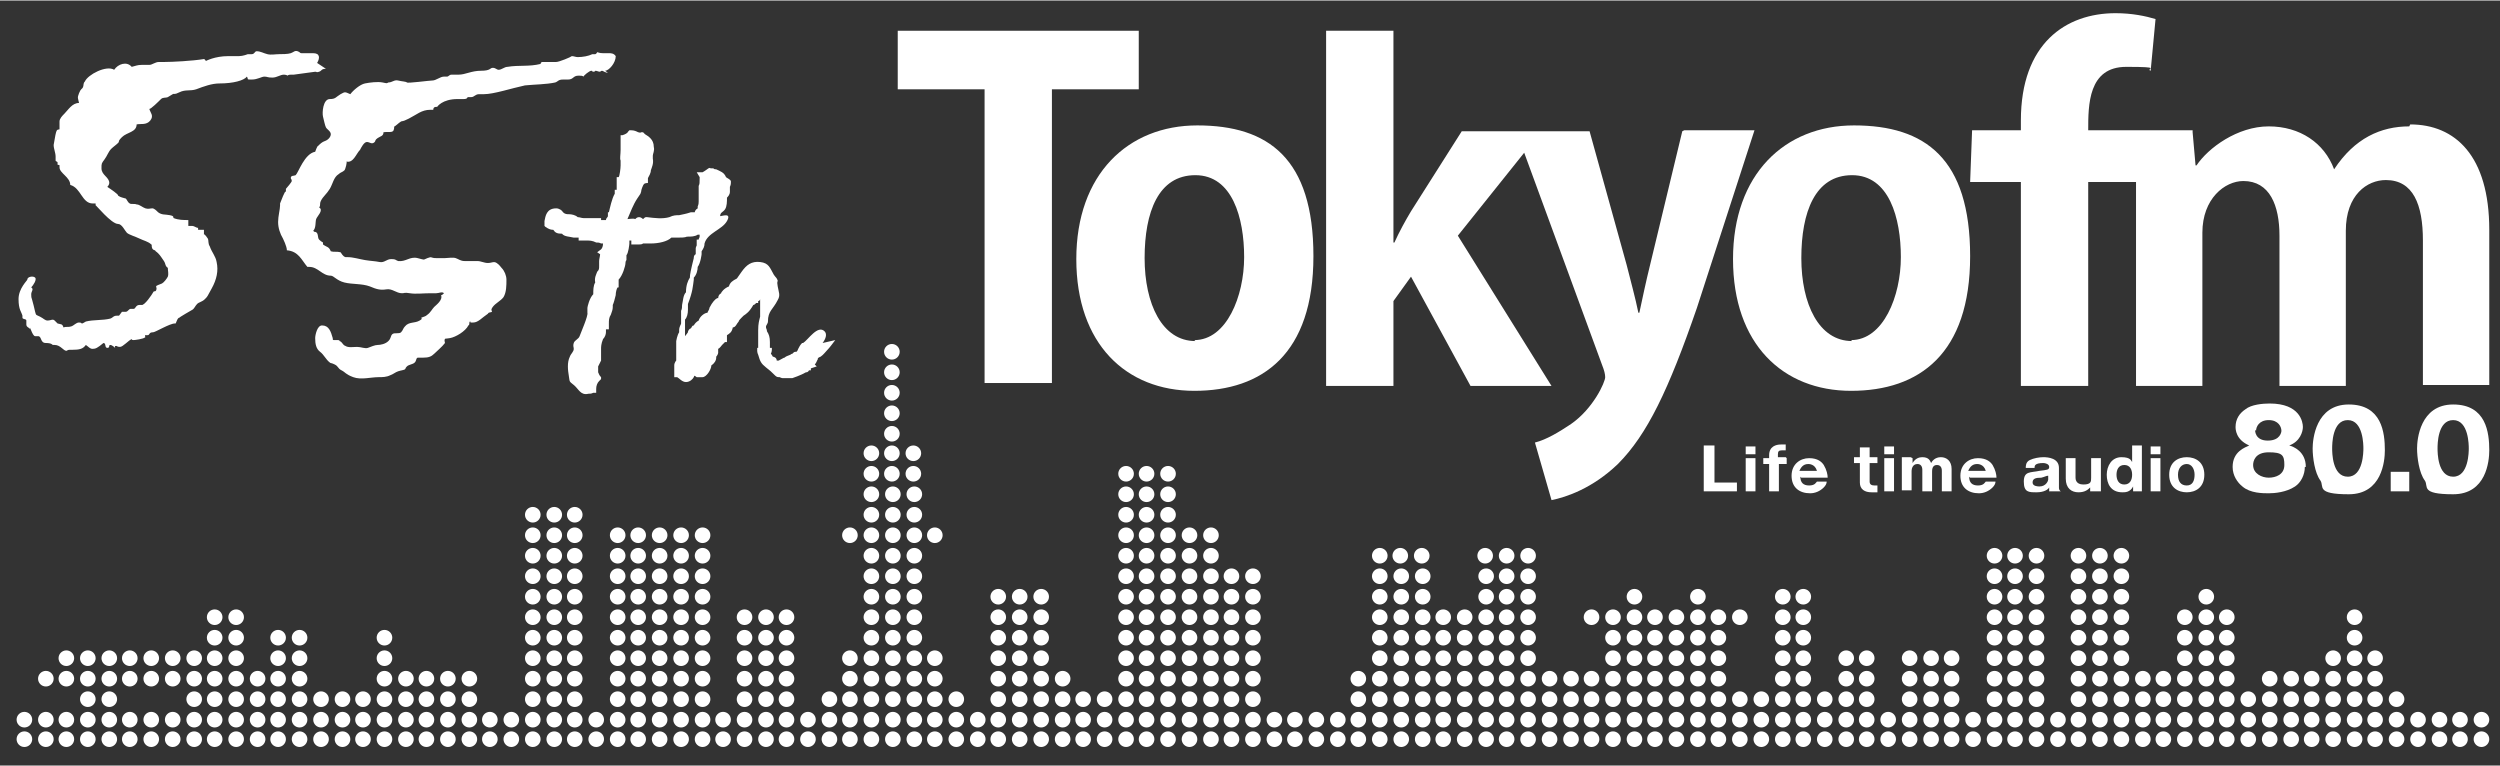 <?xml version="1.0" encoding="UTF-8"?>
<svg xmlns="http://www.w3.org/2000/svg" width="90.4mm" height="27.7mm" version="1.1" viewBox="0 0 256.2 78.4">
  <rect x="0" y="0" width="256.2" height="78.4" fill="#333333" stroke="none"/>
  <defs>
    <style>
      .cls-1 {
        fill: #fff;
      }
    </style>
  </defs>
  <!-- Generator: Adobe Illustrator 28.7.1, SVG Export Plug-In . SVG Version: 1.2.0 Build 142)  -->
  <g>
    <g id="_レイヤー_1" data-name="レイヤー_1">
      <g>
        <path class="cls-1" d="M122.7,12.8c-7.1,0-12.4,5-12.4,13.7s5.1,13.5,12.1,13.5,12.2-3.8,12.2-13.8-4.6-13.4-11.9-13.4M122.5,34.9c-3.4,0-5.2-3.8-5.2-8.5s1.4-8.5,5.2-8.5,5,4.4,5,8.4-1.8,8.5-5.1,8.5"/>
        <path class="cls-1" d="M172.4,13.4l-3.3,13.7c-.4,1.6-.8,3.5-1.1,4.9h-.1c-.3-1.5-.8-3.3-1.2-4.9l-3.8-13.7h-13.1l-5.2,8.2c-.6,1-1.2,2.1-1.7,3.2h-.1V3.1h-6.9v36.4h6.9v-8.7l1.8-2.5,6.1,11.2h8.3l-9.6-15.4,6.8-8.5,8,21.8c.2.5.3.9.3,1.2,0,.5-1.2,3.2-3.5,4.8-1.2.8-2.5,1.6-3.7,1.9l1.7,5.9c1.5-.3,4.2-1.2,6.8-3.7,3-3,5.2-7.6,8.1-16l5.9-18.2h-7.2Z"/>
        <path class="cls-1" d="M190,12.8c-7.1,0-12.4,5-12.4,13.7s5.1,13.5,12.1,13.5,12.2-3.8,12.2-13.8-4.6-13.4-11.9-13.4M189.8,34.9c-3.4,0-5.2-3.8-5.2-8.5s1.4-8.5,5.2-8.5,5,4.4,5,8.4-1.8,8.5-5.1,8.5"/>
        <polygon class="cls-1" points="116.7 9.1 107.8 9.1 107.8 39.2 100.9 39.2 100.9 9.1 92 9.1 92 3.1 116.7 3.1 116.7 9.1"/>
        <path class="cls-1" d="M246.9,12.9c-2.9,0-5.6,1.2-7.7,4.4h0c-1-2.7-3.5-4.4-6.7-4.4s-6.2,2.2-7.4,4h-.1l-.3-3.4v-.2s-10.7,0-10.7,0c0-2.6,0-6.5,3.9-6.5s1.9.2,2.5.4l.5-5.3c-1-.3-2.4-.6-4.1-.6-5.1,0-9.7,3.1-9.7,11v1h-5l-.2,5.3h5.2v20.9h6.9v-20.9h4.9c0,.8,0,1.7,0,2.7v18.2h6.8v-15.7c0-3.5,2.3-5.3,4.2-5.3,2.7,0,3.7,2.5,3.7,5.6v15.4h6.8v-15.9c0-3.7,2.2-5.2,4.1-5.2,2.8,0,3.8,2.5,3.8,6.2v14.8h6.8v-15.9c0-7.6-3.5-10.8-8.1-10.8"/>
        <polygon class="cls-1" points="174.6 50.3 174.6 45.6 175.7 45.6 175.7 49.4 178 49.4 178 50.3 174.6 50.3"/>
        <path class="cls-1" d="M179.9,46.5h-1v-.8h1v.8ZM179.9,50.3h-1v-3.4h1v3.4Z"/>
        <path class="cls-1" d="M183.1,46.9v.6h-.8v2.8h-1v-2.8h-.6v-.6h.6v-.3c0-.9.7-1.1,1.2-1.1h.5v.6h-.4c-.3,0-.4.1-.4.4v.3h.8Z"/>
        <path class="cls-1" d="M184.5,48.8c0,.6.3.9.9.9s.7-.3.8-.4h1c0,.2-.1.4-.3.6-.4.4-.9.6-1.4.6-1.1,0-1.9-.6-1.9-1.8s.9-1.8,1.8-1.8,1.3.4,1.5.7c.3.5.4,1,.4,1.3h-2.7ZM186.2,48.2c-.2-.7-.8-.7-.9-.7-.6,0-.8.5-.9.7h1.7Z"/>
        <path class="cls-1" d="M191.6,47.5v1.8c0,.3.2.4.5.4h.3v.7c-.2,0-.4,0-.6,0-.7,0-1.2-.3-1.2-1v-2h-.6v-.6h.6v-1h1v1h.8v.6h-.8Z"/>
        <path class="cls-1" d="M194.1,46.5h-1v-.8h1v.8ZM194.1,50.3h-1v-3.4h1v3.4Z"/>
        <path class="cls-1" d="M196,46.9v.5c.3-.5.7-.6,1-.6.7,0,.8.4.9.6.1-.2.4-.6,1-.6s1.1.4,1.1,1.2v2.3h-1v-2.1c0-.1,0-.6-.5-.6s-.5.5-.5.7v2h-1v-2.2c0-.4-.2-.6-.5-.6-.5,0-.6.5-.6.7v2h-1v-3.4h.9Z"/>
        <path class="cls-1" d="M201.8,48.8c0,.6.3.9.9.9s.7-.3.8-.4h1c0,.2-.1.4-.3.6-.4.4-.9.6-1.4.6-1.1,0-1.9-.6-1.9-1.8s.9-1.8,1.8-1.8,1.3.4,1.5.7c.3.5.4,1,.4,1.3h-2.7ZM203.5,48.2c-.2-.7-.8-.7-.9-.7-.6,0-.8.5-.9.7h1.7Z"/>
        <path class="cls-1" d="M210,50.3c0-.1,0-.3,0-.4-.1.2-.5.5-1.3.5s-1.3,0-1.3-1.1.7-.9,1.6-1.1c.8-.1,1-.1,1-.4s-.4-.4-.6-.4c-.9,0-.9.3-.9.5h-.9c0-.2,0-.6.4-.8.4-.2,1-.3,1.4-.3.5,0,1.6.1,1.6,1.1v2c0,.1,0,.3.2.4h0c0,0-1,0-1,0ZM209.9,48.7c-.2,0-.3.1-.7.2-.6,0-.9.1-.9.5s.6.4.7.4c.7,0,.9-.6.9-.7v-.3Z"/>
        <path class="cls-1" d="M214.2,50.3v-.4c-.2.2-.5.5-1.2.5s-1.3-.4-1.3-1.4v-2.1h1v2c0,.1,0,.7.8.7s.8-.3.8-.7v-2h1v3.4h-.9Z"/>
        <path class="cls-1" d="M218.5,45.6h1v4.7h-.9v-.5c-.3.6-.8.6-1.1.6-1.2,0-1.6-.9-1.6-1.8s.5-1.8,1.5-1.8,1,.4,1.1.5v-1.7ZM216.9,48.6c0,.5.2,1,.8,1s.8-.5.8-1-.2-1-.8-1-.8.5-.8,1"/>
        <path class="cls-1" d="M221.4,46.5h-1v-.8h1v.8ZM221.4,50.3h-1v-3.4h1v3.4Z"/>
        <path class="cls-1" d="M222.3,48.6c0-1.3.9-1.8,1.8-1.8s1.8.5,1.8,1.8-.9,1.8-1.8,1.8-1.8-.5-1.8-1.8M224.1,47.5c-.5,0-.9.4-.9,1.1s.3,1.1.9,1.1.8-.5.8-1.1-.3-1.1-.8-1.1"/>
        <path class="cls-1" d="M236.2,47.8c0,.8-.4,1.6-1,2-.9.6-2.1.7-2.7.7s-1.9,0-2.7-.7c-.5-.4-1-1.1-1-2,0-1.6,1.3-2,1.7-2.2-1.4-.6-1.4-1.7-1.4-1.9,0-.8.4-1.4,1-1.8.6-.5,1.8-.6,2.5-.6,3.1,0,3.4,1.9,3.4,2.4s-.3,1.5-1.4,1.9c.4.1,1.7.6,1.7,2.2M230.9,47.6c0,.9.9,1.3,1.6,1.3s1.6-.3,1.6-1.3-.2-1.3-1.6-1.3-1.6.9-1.6,1.3M231.1,44c0,.1,0,1.1,1.3,1.1s1.4-.9,1.4-1c0-.4-.3-1.1-1.3-1.1s-1.3.7-1.3,1.1"/>
        <path class="cls-1" d="M244.4,46.1c0,1.1-.3,4.5-3.7,4.5s-2.5-.8-2.9-1.4c-.6-.8-.8-2.4-.8-3.3s.3-4.5,3.7-4.5,3.7,2.9,3.7,4.7M239,45.9c0,.4,0,2.9,1.6,2.9s1.6-2.6,1.6-2.9,0-2.9-1.6-2.9-1.6,2.5-1.6,2.9"/>
        <rect class="cls-1" x="245" y="48.3" width="1.9" height="2"/>
        <path class="cls-1" d="M255.1,46.1c0,1.1-.3,4.5-3.7,4.5s-2.5-.8-2.9-1.4c-.6-.8-.8-2.4-.8-3.3s.3-4.5,3.7-4.5,3.7,2.9,3.7,4.7M249.8,45.9c0,.4,0,2.9,1.6,2.9s1.6-2.6,1.6-2.9,0-2.9-1.6-2.9-1.6,2.5-1.6,2.9"/>
      </g>
      <g>
        <path class="cls-1" d="M33.4,7c-.5,0-.4.2-.7.3s-.2,0-.4,0c-.7.1-1.5.2-2.2.3h-.3c0,0-.3,0-.3.1,0,0-.2-.1-.4-.1-.4,0-.7.3-1.2.3s-.5-.1-.8-.1-.7.3-1.3.3-.3,0-.5-.3c-.3.4-1.4.7-2.8.7-.8,0-1.6.3-2.4.6-.6.2-1.1,0-1.7.3s-.5.1-.7.2-.3.2-.5.3-.5,0-.7.2-1.1,1.1-1.2,1c.1.4.5.7.1,1.2s-1,.3-1.4.4c0,.8-1,.8-1.5,1.3s-.2.4-.4.6-.5.4-.7.6c-.3.3-.4.7-.7,1.1s-.3.4-.3.9c0,.7.8.9.8,1.5,0,0,0,.2-.2.4.3.2,1.2.8,1.1.9.3.2.5.2.8.3.1.1.2.4.4.5.1.1.5,0,.7.1.3,0,.6.3.9.4s.5,0,.7,0,.4.2.6.4c.4.3.7.2,1.2.3s.3.2.4.3c.5.2,1,.2,1.5.2,0,.2,0,.4,0,.6.1,0,.3,0,.4,0,.2,0,.4.2.6.2,0,0,0,.1,0,.2.2,0,.4,0,.6,0,0,.2,0,.4,0,.5,0-.2.4.4.4.4.1.2,0,.5.2.8.2.6.6,1,.7,1.6.2.9,0,1.8-.5,2.7s-.4.8-.7,1.1-.6.3-.8.5c-.2.2-.3.5-.5.6,0,0-1.4.8-1.3.8-.2,0-.3.4-.4.6h-.1c-.5,0-2,.9-2.2.9-.5,0-.3.3-.6.3h-.2c-.1,0,0,.2,0,.2-.2.2-1.1.3-1.2.3-.1,0-.2,0-.2-.1-.3.1-.9.8-1.2.8s-.3-.1-.4-.1c-.2,0-.1.1-.1.2,0,0-.3-.3-.5-.3s0,.3-.3.3-.1-.5-.4-.5c-.6.5-.8.6-1.1.6s-.4-.2-.7-.4c-.3.4-.6.5-1.5.5s-.1,0-.2,0c-.2,0-.2.1-.3.1-.3,0-.6-.6-1.2-.6h-.2c0,0-.1-.2-.7-.2s-.4-.7-.8-.7h-.3c-.3,0-.6-1.3-.5-.7-.1-.2-.4-.2-.4-.5s0-.2,0-.4-.4-.1-.4-.3,0-.2,0-.2c-.1-.4-.4-.6-.4-1.7s.9-1.9.9-2c0-.3.6-.4.8-.2s-.2.8-.4,1c.3.2,0,.4,0,.7s0,.3.1.6.2.8.3,1.2.1.3.5.5.5.4.8.4.5-.2.7,0,.2.2.3.3c.3.1.5,0,.6.4.3-.1.5,0,.8-.1s.5-.4.8-.4.2.1.3.1c.1,0,.2-.1.4-.2.8-.2,1.7-.1,2.5-.3.3-.1.3-.3.7-.3h.2c.1-.1.2-.3.3-.4,0,0,.2,0,.4,0s.3-.3.5-.3h.3c.2,0,.2-.4.6-.4s.1,0,.2,0c.3.1,1.1-1.1,1.2-1.3s.2,0,.3-.2,0-.3,0-.4.4-.2.6-.3.5-.5.6-.7c.1-.3,0-.6,0-.9-.3-.2-.2-.4-.4-.7s-.4-.6-.6-.8-.3-.2-.3-.3c0,0-.2,0-.3-.2s0-.4-.1-.4c-.3-.3-.8-.4-1.2-.6s-1.1-.4-1.3-.6c-.2-.2-.5-.9-.9-.9-.7,0-2.3-2-2.3-1.9v-.2c0,0-.1,0-.3,0-1.1,0-1.2-1.6-2.3-1.9,0-.8-1.1-1.2-1.1-1.8v-.2c0-.1-.2,0-.2-.1v-.2c0-.1-.2-.1-.2-.2v-.4c0-.4-.2-.8-.2-1.2.3-1.8.3-1.5.6-1.6,0,0,0-.7,0-.8,0-.3.3-.6.5-.8.4-.4.8-1.1,1.5-1.1-.1-.5-.2-.5,0-1s.3-.4.4-.6,0-.4.2-.6c.3-.7,2.2-1.7,3-1.2.4-.6,1.3-.9,1.8-.3.4-.1.6-.2,1-.2s.5,0,.8,0,.6-.3,1-.3h.6c.7,0,2.8-.1,4-.3.1,0,.2.2.2.2,0,0,.9-.5,2.3-.5s.7,0,1.1,0,.9-.2.9-.2c0,0,.2,0,.4,0,.3,0,.3-.3.5-.3.4,0,.7.2,1.1.3s.8,0,1.2,0c.3,0,.9,0,1.2-.1s.4-.3.7-.2.2.2.4.2.2,0,.3,0c.3,0,.6,0,.9,0,.7,0,.7.5.4,1ZM62.3,7.4c-.3,0-.5-.2-.6-.2s-.2.1-.2.1c-.2,0-.3-.1-.5-.1,0,0,0,.1-.2.1s0-.1-.2-.1-.8.5-.8.6c-.1-.1-.3-.1-.5-.1-.6,0-.5.4-1.1.4h-.5c-.5,0-.5.2-.8.3-.9.2-2.1.2-3.1.3-1.4.3-3.2.9-4.2.9h-.5c-.4,0-.5.3-.8.3h-.3c-.2,0,0,.2-.5.2h-.6c-1.6,0-2.1.8-2.1.8h-.1c-.2,0-.3.1-.3.3h-.3c-.9,0-1.4.5-2.2.9s-.6.2-.8.3-.7.6-.7.5c0,.8-.4.5-1.1.6,0,.4-.3.4-.6.6s-.2.3-.3.4c-.3.3-.5,0-.8,0s-.6.6-.7.8c-.4.4-.7,1.4-1.4,1.2.1,0-.1.8-.2.9-.2.2-.4.2-.6.4-.5.3-.6,1-.9,1.5s-.7.8-.9,1.2,0,.5-.2.7c.5.3-.2.9-.3,1.2s0,.9-.3,1.2c0,0,0,0,.1.1.5,0,.3.6.5.8s.4.3.4.3,0,.1,0,.2c.4.3.6.2.8.7.3.1.6,0,1,.1.1.1.2.4.5.5h.2c.6,0,1.2.2,1.8.3s1,.1,1.5.2.7-.3,1.2-.3.4.1.7.2c.8.1,1.2-.5,2-.3s.5.2,1,0,.3,0,.9,0,.6,0,.9,0,.8-.1,1.1,0,.5.3.9.3.9,0,1.3,0,.7.2,1.1.2.6-.2.9,0,.4.4.5.5c.3.3.5.8.5,1.2,0,.6,0,1.3-.3,1.8-.3.4-.8.6-1.1,1s0,.4-.1.5c-.1.1-.3,0-.4.2-.6.4-1,.9-1.5.9s-.2,0-.3-.1c-.2,0,0,.3-.2.4-.3.6-1.3,1.2-1.9,1.3s-.4,0-.5.1,0,.3,0,.4c-.3.4-.8.8-1.1,1.1s-.6.4-1.1.4-.5,0-.6,0c-.2.1-.1.3-.3.5-.2.2-.6.2-.8.4s-.1.2-.2.3c-.2.1-.4.1-.7.2s-.5.3-.8.4c-.4.2-.8.2-1.2.2-.8,0-1.8.3-2.6,0s-.8-.5-1.2-.7-.3-.4-.7-.6-.4-.1-.5-.2c-.4-.3-.6-.8-1-1.1s-.5-.8-.5-1.4c0-.3.2-1.3.7-1.3.7,0,.9.6,1.1,1.3h0c0,.2,0,.2.2.2h.3c.1,0,.2,0,.2.1h0c.3.1.3.4.6.5.3.2.8.1,1.2.1s.8.2,1.1.1.7-.3,1-.3.8-.1,1.1-.4.2-.5.4-.7.7,0,.9-.2.2-.4.4-.6c.4-.5,1-.3,1.5-.6s0-.2.2-.3.4-.1.6-.3c.3-.2.5-.6.7-.8s.9-.7.7-1.2c.1,0,.2-.1.3-.2-.2-.2-.5,0-.8,0s-.4,0-.6,0c-.7,0-1.5.1-2.1,0s-.5,0-.8,0c-.6,0-1-.5-1.6-.4s-1,0-1.7-.3c-.8-.3-1.8-.2-2.6-.4s-1.1-.7-1.4-.7c-.9,0-1.3-.9-2.2-.9h-.2c-.6-.7-.9-1.6-2.1-1.7,0-.4-.4-1.2-.4-1.2-.3-.5-.5-1.1-.5-1.7s.2-1.3.2-1.7v-.2c.1-.2.5-1.4.6-1.2v-.3c.1-.1.6-.7.6-.8,0-.2-.1-.2-.1-.3,0-.3.3-.2.5-.3.3-.3.9-2.2,2-2.4,0,0,.2-.6.3-.6.2-.2.4-.4.7-.5s.6-.4.6-.7c0-.3-.4-.5-.5-.7s-.2-.7-.3-1.1,0-1.8.7-1.8c.6,0,.6-.2,1.1-.5s.5-.2,1,0c.3-.4,1-1,1.5-1.1s1.3-.2,1.8-.1.4.1.6,0c.4,0,.6-.3,1-.2s.8.1.9.2,2.3-.2,2.6-.2c.4,0,.8-.4,1.2-.4h.3c.2,0,.2-.2.5-.2s.5,0,.7,0c.7,0,1.3-.4,2.3-.4s.9-.3,1.2-.3.4.2.6.2c.3,0,.6-.3.9-.3,1.2-.2,2.2,0,3.4-.3,0,0,0-.2.2-.2h.4c.2,0,.2,0,.3,0s.4,0,.7,0,1.5-.5,1.6-.6c.2,0,.4.1.6.1.5,0,1.1-.1,1.5-.3,0,0,.2,0,.3,0s.2-.2.2-.2c.1,0,.2.1.6.1h.6c.2,0,.5,0,.7.3,0,.7-.7,1.5-1.1,1.5ZM44.8,10.9s0,0,0,0h0Z"/>
        <path class="cls-1" d="M84.3,35.1c.3-.4.5-.9.2-1.2-.7-.7-1.7.9-2.2,1.2h-.1c-.2.2-.3.4-.4.6-.1.3-.2.3-.2.3-.2,0-.2,0-.4.2,0,0-.1,0-.2.1-.3.1-.5.2-.6.3-.1,0-.2.1-.6.3,0,0-.1,0-.2,0,0-.3-.3-.4-.4-.4,0,0-.1-.2-.2-.3,0,0,.1-.2.1-.4v-.2s-.2,0-.2,0c0,0,0,0,0,0s0-.1,0-.2c0-.1,0-.3,0-.4,0-.5-.1-.8-.3-1.1,0-.2-.1-.3-.1-.4,0,0,0,0,0-.1,0-.1.2-.3.2-.5,0-1.1.5-1.2,1-2.2.3-.5.1-.8,0-1.4s0-.4,0-.6c-.1-.3-.2-.3-.4-.6-.4-.7-.5-1.2-1.4-1.3s-1.4.3-1.9,1c-.3.4-.4.6-.5.7-.4.2-.7.4-.8.8-.5.2-.8.6-.8.7-.2.1-.3.3-.3.5,0,0,0,0-.1,0-.2.1-.5.4-.8,1h0c0,.2-.2.4-.2.5-.3,0-.8.4-.9.8-.2.1-.4.3-.5.5-.2,0-.2.2-.3.3,0,0,0,0,0,0-.1,0-.3.2-.3.4,0,0-.2.3-.3.4,0,0,0,0,0,0,0,0,0-.2,0-.3,0-.3,0-.4,0-.6,0-.2,0-.4,0-.8.2-.2.3-.6.3-1v-.3c0,0,0-.2,0-.3h0c.5-1.3.5-1.8.6-2.5v-.2c.3-.3.4-.8.4-1.1.3-.4.4-1.3.4-1.3,0,0,0-.2,0-.3,0,0,0,0,0,0,.2-.3.3-.5.3-.8.3-1.1,1.8-1.4,2.3-2.3s-.5-.5-.7-.5c0-.4.3-.4.5-.7s.2-.8.2-1.2c0,0,0,0,0,0,.1-.1.3-.3.3-.6s0-.2,0-.3c0,0,0,0,0-.2,0,0,.1-.2.1-.4h0c0-.1,0-.2,0-.2-.1-.2-.4-.3-.5-.4-.2-.5-.6-.6-1-.8-.1,0-.2,0-.3-.1h-.3c0-.1-.2,0-.2,0,0,0-.4.3-.6.4h-.6s.3.5.3.5c0,0,0,.1,0,.1,0,.5,0,.6-.1.8,0,.1,0,.2,0,.4s0,.1,0,.2c0,0,0,.1,0,.2h0v.3s0,0,0,.1c0,0,0,.1,0,.2v.2c0,.1,0,.3-.1.5,0,0,0,.1,0,.2-.2.1-.3.3-.3.4s0,0,0,0h0c0,0,0,0-.1,0h0s0,0,0,0h-.3c-.6.2-.8.2-1.2.3-.3,0-.6,0-1,.2-.7.2-1.5.1-2.3,0h-.1s0,0,0,0c-.1,0-.2.1-.3.2,0,0,0,0,0,0,0,0-.2-.2-.4-.2-.2,0-.3.1-.4.2,0,0,0,0,0,0,0,0,0,0,0,0-.2-.1-.6,0-.8,0,.3-.7.6-1.5,1-2.1s.3-.4.4-.7c0-.2.2-.7.3-.8s.4-.1.4-.1v-.3c0,0,0,0,0-.1,0,0,0,0,0-.1.1-.2.3-.5.3-.8h0c.1-.3.3-.7.2-1.2v-.3c0,0,0,0,0,0,0-.2.2-.5.1-.9,0-.8-.6-1.1-.9-1.3l-.2-.2h-.2c-.1.1-.2,0-.3,0-.2-.1-.4-.2-.7-.2h-.2s-.1.1-.1.1c-.1.2-.3.3-.6.4h-.2v.4c0,.3,0,.7,0,1.1,0,.5-.1.9,0,1.1,0,0,0,.1,0,.2,0,.2,0,.2,0,.3h0c0,.3-.1,1.1-.2,1.2h-.2c0,.1,0,.5,0,.5,0,.2,0,.3,0,.4,0,.1,0,.2,0,.4,0,0,0,0-.1,0h-.1v.4c-.3.5-.5,1.5-.6,1.9h-.1v.4c0,.1-.2.2-.2.4-.2,0-.4,0-.5,0,0,0,0,0,0,0v-.2c0,0-.4,0-.4,0-.2,0-.8,0-1,0-.1,0-.3,0-.4,0-.2,0-.4-.1-.6-.1,0,0,0,0,0,0-.2-.2-.6-.3-.9-.3-.2,0-.4,0-.6-.2-.1-.2-.4-.4-.7-.4-1,0-1.1.8-1.2,1.3,0,.1,0,.2,0,.3v.2s.1.1.1.1c.3.2.5.3.8.3,0,0,0,0,0,0,.2.3.4.4.9.4.2.3.8.3,1.2.4.2,0,.4,0,.5,0v.3c0,0,.5,0,.5,0,.1,0,.2,0,.4,0,.2,0,.5,0,.9.2.2,0,.3,0,.5.1h.2c0,.3-.1.5-.2.6l-.4.3.3.2c0,.2-.1.5-.1.7,0,.3,0,.4,0,.5,0,.3,0,.4-.2.6-.1.3-.3.6-.2,1.1-.2.3-.2.8-.2,1.2-.4.4-.6,1.3-.6,1.4h0c0,0,0,.2,0,.3h0c0,0,0,.2,0,.2.1.3-.7,2.1-.8,2.4-.1.3-.5.4-.6.7s0,.4,0,.6c0,.3-.3.5-.4.8-.3.6-.2,1.4-.1,2s0,.5.5.9.7,1.1,1.5.9c.2,0,.3,0,.5-.1h.3c0,0,0-.4,0-.4,0-.3.1-.6.3-.8l.2-.2v-.2c-.2-.2-.2-.3-.3-.5,0-.2,0-.3,0-.6l.3-.6h0c0-.2,0-.2,0-.3,0,0,0,0,0-.1,0,0,0-.2,0-.3,0,0,0,0,0,0h0c0-.1,0-.2,0-.3v-.2h0c0-.2,0-.5.2-1,.2-.2.3-.5.3-.7,0,0,0-.2,0-.3h.3s0-.6,0-.6c0-.3,0-.6.2-.9.1-.3.2-.5.2-.8,0,0,0,0,0-.2.1-.2.2-.6.3-1,0-.3.1-.7.2-.8h.1v-.3c0-.1,0-.3,0-.4,0,0,0,0,0-.1.4-.4.7-1.4.7-1.7,0,0,0-.2.1-.3,0,0,0-.2,0-.2v-.3c.2-.2.3-1.1.3-1.2h0c0,0,0-.1,0-.1,0,0,0-.1,0-.2h.2v.4c0,0,.1,0,.2,0,0,0,.2,0,.2,0,.2,0,.3,0,.4,0,.1,0,.3,0,.4-.1,0,0,0,0,0,0,0,0,0,0,0,0h0s.3,0,.3,0h0c0,0,0,0,0,0h.1c0,0,.2,0,.2,0h0s0,0,.2,0c.8,0,1.7-.2,2.1-.6,0,0,.4,0,.6,0,.4,0,.8,0,1-.1.4,0,.8,0,1.1-.2,0,0,.1,0,.2,0,0,0,0,.1,0,.2,0,.1-.1.2-.1.3,0,0,0,0,0,0h-.2c0,0,0,.6,0,.6,0,0-.1.2-.1.3s0,.2,0,.2c0,0,0,.1,0,.2,0,0,0,.1,0,.2-.2.1-.2.3-.2.4h0c-.3,1.2-.4,1.7-.4,2s0,0,0,0c-.2.3-.4.8-.4,1.5s0,0,0,0c-.3.3-.3.9-.4,1.3,0,.2,0,.4-.1.6h0c0,0,0,.2,0,.2,0,.2,0,.4,0,.6s0,.3,0,.3h0c0,.1,0,.1,0,.2,0,.1-.2.3-.2.7s0,.2,0,.2c-.2.3-.3.9-.3.9v.2c0,.2,0,.3,0,.5,0,.1,0,.3,0,.5v.2c0,0,0,.1,0,.2v.4c0,0-.2.2-.2.5v.6h0c0,0,0,.6,0,.6h.3c.2.1.5.5.9.5s.7-.3.8-.5c.1-.2,0-.2.3,0,.1,0,.3,0,.6,0,.4,0,.9-.8.9-1.2h0s0,0,0,0c.3-.2.5-.5.5-.8s0-.1,0-.1c.1-.1.2-.3.2-.4v-.4c.2-.1.3-.3.4-.4.1-.1.2-.2.3-.3h.2v-.4c0,0,0-.1,0-.3,0,0,0,0,0,0,.3-.2.5-.3.6-.8.3,0,.4-.4.6-.6,0-.1.2-.3.3-.4,0,0,.1-.1.2-.2.3-.2.6-.4,1-1.1.1,0,.2-.1.3-.2h.2v-.2c.1,0,.2-.1.2-.2,0,0,0,.1,0,.2v.8c0,.2,0,.5,0,.8-.1.4-.2.7-.2,1.4s0,.7,0,1c0,.2,0,.5,0,.6v.2c-.1,0-.1,0-.1,0,0,0,0,0,0,0v.3c0,0,0,.2.1.4,0,0,0,0,0,0h0c.2.7.3.9.8,1.3.4.3.6.5.8.7.2.2.3.3.5.3h.1c0,0,.2.1.3.1s.7,0,1,0c0,0,.9-.3,1.4-.6h.1c0,0,.2-.1.2-.2h.2s0-.2,0-.2l.6-.2-.2-.2c.2-.2.2-.4.3-.5,0-.1,0-.2.3-.3.3-.2.5-.5.7-.7.2-.2.5-.6.8-1Z"/>
      </g>
      <g>
        <circle class="cls-1" cx="4.7" cy="75.7" r=".8"/>
        <circle class="cls-1" cx="4.7" cy="73.7" r=".8"/>
        <circle class="cls-1" cx="4.7" cy="69.5" r=".8"/>
        <circle class="cls-1" cx="6.8" cy="75.7" r=".8"/>
        <circle class="cls-1" cx="6.8" cy="73.7" r=".8"/>
        <circle class="cls-1" cx="2.5" cy="75.7" r=".8"/>
        <circle class="cls-1" cx="2.5" cy="73.7" r=".8"/>
        <circle class="cls-1" cx="6.8" cy="69.5" r=".8"/>
        <circle class="cls-1" cx="6.8" cy="67.4" r=".8"/>
        <circle class="cls-1" cx="9" cy="75.7" r=".8"/>
        <circle class="cls-1" cx="9" cy="73.7" r=".8"/>
        <circle class="cls-1" cx="9" cy="71.6" r=".8"/>
        <circle class="cls-1" cx="9" cy="69.5" r=".8"/>
        <circle class="cls-1" cx="9" cy="67.4" r=".8"/>
        <circle class="cls-1" cx="11.2" cy="75.7" r=".8"/>
        <circle class="cls-1" cx="11.2" cy="73.7" r=".8"/>
        <circle class="cls-1" cx="11.2" cy="71.6" r=".8"/>
        <circle class="cls-1" cx="11.2" cy="69.5" r=".8"/>
        <circle class="cls-1" cx="11.2" cy="67.4" r=".8"/>
        <circle class="cls-1" cx="13.3" cy="75.7" r=".8"/>
        <circle class="cls-1" cx="13.3" cy="73.7" r=".8"/>
        <circle class="cls-1" cx="13.3" cy="69.5" r=".8"/>
        <circle class="cls-1" cx="13.3" cy="67.4" r=".8"/>
        <circle class="cls-1" cx="15.5" cy="75.7" r=".8"/>
        <circle class="cls-1" cx="15.5" cy="73.7" r=".8"/>
        <circle class="cls-1" cx="15.5" cy="69.5" r=".8"/>
        <circle class="cls-1" cx="15.5" cy="67.4" r=".8"/>
        <circle class="cls-1" cx="17.7" cy="75.7" r=".8"/>
        <circle class="cls-1" cx="17.7" cy="73.7" r=".8"/>
        <circle class="cls-1" cx="17.7" cy="69.5" r=".8"/>
        <circle class="cls-1" cx="17.7" cy="67.4" r=".8"/>
        <circle class="cls-1" cx="19.9" cy="75.7" r=".8"/>
        <circle class="cls-1" cx="19.9" cy="73.7" r=".8"/>
        <circle class="cls-1" cx="19.9" cy="71.6" r=".8"/>
        <circle class="cls-1" cx="19.9" cy="69.5" r=".8"/>
        <circle class="cls-1" cx="19.9" cy="67.4" r=".8"/>
        <circle class="cls-1" cx="22" cy="75.7" r=".8"/>
        <circle class="cls-1" cx="22" cy="73.7" r=".8"/>
        <circle class="cls-1" cx="22" cy="71.6" r=".8"/>
        <circle class="cls-1" cx="22" cy="69.5" r=".8"/>
        <circle class="cls-1" cx="22" cy="67.4" r=".8"/>
        <circle class="cls-1" cx="22" cy="65.3" r=".8"/>
        <circle class="cls-1" cx="22" cy="63.2" r=".8"/>
        <circle class="cls-1" cx="24.2" cy="75.7" r=".8"/>
        <circle class="cls-1" cx="24.2" cy="73.7" r=".8"/>
        <circle class="cls-1" cx="24.2" cy="71.6" r=".8"/>
        <circle class="cls-1" cx="24.2" cy="69.5" r=".8"/>
        <circle class="cls-1" cx="24.2" cy="67.4" r=".8"/>
        <circle class="cls-1" cx="24.2" cy="65.3" r=".8"/>
        <circle class="cls-1" cx="24.2" cy="63.2" r=".8"/>
        <circle class="cls-1" cx="26.4" cy="75.7" r=".8"/>
        <circle class="cls-1" cx="26.4" cy="73.7" r=".8"/>
        <circle class="cls-1" cx="26.4" cy="71.6" r=".8"/>
        <circle class="cls-1" cx="26.4" cy="69.5" r=".8"/>
        <circle class="cls-1" cx="28.5" cy="75.7" r=".8"/>
        <circle class="cls-1" cx="28.5" cy="73.7" r=".8"/>
        <circle class="cls-1" cx="28.5" cy="71.6" r=".8"/>
        <circle class="cls-1" cx="28.5" cy="69.5" r=".8"/>
        <circle class="cls-1" cx="28.5" cy="67.4" r=".8"/>
        <circle class="cls-1" cx="28.5" cy="65.3" r=".8"/>
        <circle class="cls-1" cx="30.7" cy="75.7" r=".8"/>
        <circle class="cls-1" cx="30.7" cy="73.7" r=".8"/>
        <circle class="cls-1" cx="30.7" cy="71.6" r=".8"/>
        <circle class="cls-1" cx="30.7" cy="69.5" r=".8"/>
        <circle class="cls-1" cx="30.7" cy="67.4" r=".8"/>
        <circle class="cls-1" cx="30.7" cy="65.3" r=".8"/>
        <circle class="cls-1" cx="32.9" cy="75.7" r=".8"/>
        <circle class="cls-1" cx="32.9" cy="73.7" r=".8"/>
        <circle class="cls-1" cx="32.9" cy="71.6" r=".8"/>
        <circle class="cls-1" cx="35.1" cy="75.7" r=".8"/>
        <circle class="cls-1" cx="35.1" cy="73.7" r=".8"/>
        <circle class="cls-1" cx="35.1" cy="71.6" r=".8"/>
        <circle class="cls-1" cx="37.2" cy="75.7" r=".8"/>
        <circle class="cls-1" cx="37.2" cy="73.7" r=".8"/>
        <circle class="cls-1" cx="37.2" cy="71.6" r=".8"/>
        <circle class="cls-1" cx="39.4" cy="75.7" r=".8"/>
        <circle class="cls-1" cx="39.4" cy="73.7" r=".8"/>
        <circle class="cls-1" cx="39.4" cy="71.6" r=".8"/>
        <circle class="cls-1" cx="39.4" cy="69.5" r=".8"/>
        <circle class="cls-1" cx="39.4" cy="67.4" r=".8"/>
        <circle class="cls-1" cx="39.4" cy="65.3" r=".8"/>
        <circle class="cls-1" cx="41.6" cy="75.7" r=".8"/>
        <circle class="cls-1" cx="41.6" cy="73.7" r=".8"/>
        <circle class="cls-1" cx="41.6" cy="71.6" r=".8"/>
        <circle class="cls-1" cx="41.6" cy="69.5" r=".8"/>
        <circle class="cls-1" cx="43.7" cy="75.7" r=".8"/>
        <circle class="cls-1" cx="43.7" cy="73.7" r=".8"/>
        <circle class="cls-1" cx="43.7" cy="71.6" r=".8"/>
        <circle class="cls-1" cx="43.7" cy="69.5" r=".8"/>
        <circle class="cls-1" cx="45.9" cy="75.7" r=".8"/>
        <circle class="cls-1" cx="45.9" cy="73.7" r=".8"/>
        <circle class="cls-1" cx="45.9" cy="71.6" r=".8"/>
        <circle class="cls-1" cx="45.9" cy="69.5" r=".8"/>
        <circle class="cls-1" cx="48.1" cy="75.7" r=".8"/>
        <circle class="cls-1" cx="48.1" cy="73.7" r=".8"/>
        <circle class="cls-1" cx="48.1" cy="71.6" r=".8"/>
        <circle class="cls-1" cx="48.1" cy="69.5" r=".8"/>
        <circle class="cls-1" cx="50.2" cy="75.7" r=".8"/>
        <circle class="cls-1" cx="50.2" cy="73.7" r=".8"/>
        <circle class="cls-1" cx="52.4" cy="75.7" r=".8"/>
        <circle class="cls-1" cx="52.4" cy="73.7" r=".8"/>
        <circle class="cls-1" cx="54.6" cy="75.7" r=".8"/>
        <circle class="cls-1" cx="54.6" cy="73.7" r=".8"/>
        <circle class="cls-1" cx="54.6" cy="71.6" r=".8"/>
        <circle class="cls-1" cx="54.6" cy="69.5" r=".8"/>
        <circle class="cls-1" cx="54.6" cy="67.4" r=".8"/>
        <circle class="cls-1" cx="54.6" cy="65.3" r=".8"/>
        <circle class="cls-1" cx="54.6" cy="63.2" r=".8"/>
        <circle class="cls-1" cx="54.6" cy="61.1" r=".8"/>
        <circle class="cls-1" cx="54.6" cy="59" r=".8"/>
        <circle class="cls-1" cx="54.6" cy="56.9" r=".8"/>
        <circle class="cls-1" cx="54.6" cy="54.8" r=".8"/>
        <circle class="cls-1" cx="56.8" cy="75.7" r=".8"/>
        <circle class="cls-1" cx="56.8" cy="73.7" r=".8"/>
        <circle class="cls-1" cx="56.8" cy="71.6" r=".8"/>
        <circle class="cls-1" cx="56.8" cy="69.5" r=".8"/>
        <circle class="cls-1" cx="56.8" cy="67.4" r=".8"/>
        <circle class="cls-1" cx="56.8" cy="65.3" r=".8"/>
        <circle class="cls-1" cx="56.8" cy="63.2" r=".8"/>
        <circle class="cls-1" cx="56.8" cy="61.1" r=".8"/>
        <circle class="cls-1" cx="56.8" cy="59" r=".8"/>
        <circle class="cls-1" cx="56.8" cy="56.9" r=".8"/>
        <circle class="cls-1" cx="56.8" cy="54.8" r=".8"/>
        <circle class="cls-1" cx="58.9" cy="75.7" r=".8"/>
        <circle class="cls-1" cx="58.9" cy="73.7" r=".8"/>
        <circle class="cls-1" cx="58.9" cy="71.6" r=".8"/>
        <circle class="cls-1" cx="58.9" cy="69.5" r=".8"/>
        <circle class="cls-1" cx="58.9" cy="67.4" r=".8"/>
        <circle class="cls-1" cx="58.9" cy="65.3" r=".8"/>
        <circle class="cls-1" cx="58.9" cy="63.2" r=".8"/>
        <circle class="cls-1" cx="58.9" cy="61.1" r=".8"/>
        <circle class="cls-1" cx="58.9" cy="59" r=".8"/>
        <circle class="cls-1" cx="58.9" cy="56.9" r=".8"/>
        <circle class="cls-1" cx="58.9" cy="54.8" r=".8"/>
        <circle class="cls-1" cx="54.6" cy="52.7" r=".8"/>
        <circle class="cls-1" cx="56.8" cy="52.7" r=".8"/>
        <circle class="cls-1" cx="58.9" cy="52.7" r=".8"/>
        <circle class="cls-1" cx="61.1" cy="75.7" r=".8"/>
        <circle class="cls-1" cx="61.1" cy="73.7" r=".8"/>
        <circle class="cls-1" cx="63.3" cy="75.7" r=".8"/>
        <circle class="cls-1" cx="63.3" cy="73.7" r=".8"/>
        <circle class="cls-1" cx="63.3" cy="71.6" r=".8"/>
        <circle class="cls-1" cx="63.3" cy="69.5" r=".8"/>
        <circle class="cls-1" cx="63.3" cy="67.4" r=".8"/>
        <circle class="cls-1" cx="63.3" cy="65.3" r=".8"/>
        <circle class="cls-1" cx="63.3" cy="63.2" r=".8"/>
        <circle class="cls-1" cx="63.3" cy="61.1" r=".8"/>
        <circle class="cls-1" cx="63.3" cy="59" r=".8"/>
        <circle class="cls-1" cx="63.3" cy="56.9" r=".8"/>
        <circle class="cls-1" cx="63.3" cy="54.8" r=".8"/>
        <circle class="cls-1" cx="65.4" cy="75.7" r=".8"/>
        <circle class="cls-1" cx="65.4" cy="73.7" r=".8"/>
        <circle class="cls-1" cx="65.4" cy="71.6" r=".8"/>
        <circle class="cls-1" cx="65.4" cy="69.5" r=".8"/>
        <circle class="cls-1" cx="65.4" cy="67.4" r=".8"/>
        <circle class="cls-1" cx="65.4" cy="65.3" r=".8"/>
        <circle class="cls-1" cx="65.4" cy="63.2" r=".8"/>
        <circle class="cls-1" cx="65.4" cy="61.1" r=".8"/>
        <circle class="cls-1" cx="65.4" cy="59" r=".8"/>
        <circle class="cls-1" cx="65.4" cy="56.9" r=".8"/>
        <circle class="cls-1" cx="65.4" cy="54.8" r=".8"/>
        <circle class="cls-1" cx="67.6" cy="75.7" r=".8"/>
        <circle class="cls-1" cx="67.6" cy="73.7" r=".8"/>
        <circle class="cls-1" cx="67.6" cy="71.6" r=".8"/>
        <circle class="cls-1" cx="67.6" cy="69.5" r=".8"/>
        <circle class="cls-1" cx="67.6" cy="67.4" r=".8"/>
        <circle class="cls-1" cx="67.6" cy="65.3" r=".8"/>
        <circle class="cls-1" cx="67.6" cy="63.2" r=".8"/>
        <circle class="cls-1" cx="67.6" cy="61.1" r=".8"/>
        <circle class="cls-1" cx="67.6" cy="59" r=".8"/>
        <circle class="cls-1" cx="67.6" cy="56.9" r=".8"/>
        <circle class="cls-1" cx="67.6" cy="54.8" r=".8"/>
        <circle class="cls-1" cx="69.8" cy="75.7" r=".8"/>
        <circle class="cls-1" cx="69.8" cy="73.7" r=".8"/>
        <circle class="cls-1" cx="69.8" cy="71.6" r=".8"/>
        <circle class="cls-1" cx="69.8" cy="69.5" r=".8"/>
        <circle class="cls-1" cx="69.8" cy="67.4" r=".8"/>
        <circle class="cls-1" cx="69.8" cy="65.3" r=".8"/>
        <circle class="cls-1" cx="69.8" cy="63.2" r=".8"/>
        <circle class="cls-1" cx="69.8" cy="61.1" r=".8"/>
        <circle class="cls-1" cx="69.8" cy="59" r=".8"/>
        <circle class="cls-1" cx="69.8" cy="56.9" r=".8"/>
        <circle class="cls-1" cx="69.8" cy="54.8" r=".8"/>
        <circle class="cls-1" cx="72" cy="75.7" r=".8"/>
        <circle class="cls-1" cx="72" cy="73.7" r=".8"/>
        <circle class="cls-1" cx="72" cy="71.6" r=".8"/>
        <circle class="cls-1" cx="72" cy="69.5" r=".8"/>
        <circle class="cls-1" cx="72" cy="67.4" r=".8"/>
        <circle class="cls-1" cx="72" cy="65.3" r=".8"/>
        <circle class="cls-1" cx="72" cy="63.2" r=".8"/>
        <circle class="cls-1" cx="72" cy="61.1" r=".8"/>
        <circle class="cls-1" cx="72" cy="59" r=".8"/>
        <circle class="cls-1" cx="72" cy="56.9" r=".8"/>
        <circle class="cls-1" cx="72" cy="54.8" r=".8"/>
        <circle class="cls-1" cx="74.1" cy="75.7" r=".8"/>
        <circle class="cls-1" cx="74.1" cy="73.7" r=".8"/>
        <circle class="cls-1" cx="76.3" cy="75.7" r=".8"/>
        <circle class="cls-1" cx="76.3" cy="73.7" r=".8"/>
        <circle class="cls-1" cx="76.3" cy="71.6" r=".8"/>
        <circle class="cls-1" cx="76.3" cy="69.5" r=".8"/>
        <circle class="cls-1" cx="76.3" cy="67.4" r=".8"/>
        <circle class="cls-1" cx="76.3" cy="65.3" r=".8"/>
        <circle class="cls-1" cx="76.3" cy="63.2" r=".8"/>
        <circle class="cls-1" cx="89.3" cy="48.5" r=".8"/>
        <circle class="cls-1" cx="89.3" cy="46.4" r=".8"/>
        <circle class="cls-1" cx="78.5" cy="75.7" r=".8"/>
        <circle class="cls-1" cx="78.5" cy="73.7" r=".8"/>
        <circle class="cls-1" cx="78.5" cy="71.6" r=".8"/>
        <circle class="cls-1" cx="78.5" cy="69.5" r=".8"/>
        <circle class="cls-1" cx="78.5" cy="67.4" r=".8"/>
        <circle class="cls-1" cx="78.5" cy="65.3" r=".8"/>
        <circle class="cls-1" cx="78.5" cy="63.2" r=".8"/>
        <circle class="cls-1" cx="91.4" cy="48.5" r=".8"/>
        <circle class="cls-1" cx="91.4" cy="46.4" r=".8"/>
        <circle class="cls-1" cx="91.4" cy="44.4" r=".8"/>
        <circle class="cls-1" cx="91.4" cy="42.3" r=".8"/>
        <circle class="cls-1" cx="91.4" cy="40.2" r=".8"/>
        <circle class="cls-1" cx="91.4" cy="38.1" r=".8"/>
        <circle class="cls-1" cx="91.4" cy="36" r=".8"/>
        <circle class="cls-1" cx="80.6" cy="75.7" r=".8"/>
        <circle class="cls-1" cx="80.6" cy="73.7" r=".8"/>
        <circle class="cls-1" cx="80.6" cy="71.6" r=".8"/>
        <circle class="cls-1" cx="80.6" cy="69.5" r=".8"/>
        <circle class="cls-1" cx="80.6" cy="67.4" r=".8"/>
        <circle class="cls-1" cx="80.6" cy="65.3" r=".8"/>
        <circle class="cls-1" cx="80.6" cy="63.2" r=".8"/>
        <circle class="cls-1" cx="93.6" cy="48.5" r=".8"/>
        <circle class="cls-1" cx="93.6" cy="46.4" r=".8"/>
        <circle class="cls-1" cx="82.8" cy="75.7" r=".8"/>
        <circle class="cls-1" cx="82.8" cy="73.7" r=".8"/>
        <circle class="cls-1" cx="85" cy="75.7" r=".8"/>
        <circle class="cls-1" cx="85" cy="73.7" r=".8"/>
        <circle class="cls-1" cx="85" cy="71.6" r=".8"/>
        <circle class="cls-1" cx="87.1" cy="75.7" r=".8"/>
        <circle class="cls-1" cx="87.1" cy="73.7" r=".8"/>
        <circle class="cls-1" cx="87.1" cy="71.6" r=".8"/>
        <circle class="cls-1" cx="87.1" cy="69.5" r=".8"/>
        <circle class="cls-1" cx="87.1" cy="67.4" r=".8"/>
        <circle class="cls-1" cx="87.1" cy="54.8" r=".8"/>
        <circle class="cls-1" cx="89.3" cy="75.7" r=".8"/>
        <circle class="cls-1" cx="89.3" cy="73.7" r=".8"/>
        <circle class="cls-1" cx="89.3" cy="71.6" r=".8"/>
        <circle class="cls-1" cx="89.3" cy="69.5" r=".8"/>
        <circle class="cls-1" cx="89.3" cy="67.4" r=".8"/>
        <circle class="cls-1" cx="89.3" cy="65.3" r=".8"/>
        <circle class="cls-1" cx="89.3" cy="63.2" r=".8"/>
        <circle class="cls-1" cx="89.3" cy="61.1" r=".8"/>
        <circle class="cls-1" cx="89.3" cy="59" r=".8"/>
        <circle class="cls-1" cx="89.3" cy="56.9" r=".8"/>
        <circle class="cls-1" cx="89.3" cy="54.8" r=".8"/>
        <circle class="cls-1" cx="89.3" cy="52.7" r=".8"/>
        <circle class="cls-1" cx="89.3" cy="50.6" r=".8"/>
        <circle class="cls-1" cx="91.5" cy="75.7" r=".8"/>
        <circle class="cls-1" cx="91.5" cy="73.7" r=".8"/>
        <circle class="cls-1" cx="91.5" cy="71.6" r=".8"/>
        <circle class="cls-1" cx="91.5" cy="69.5" r=".8"/>
        <circle class="cls-1" cx="91.5" cy="67.4" r=".8"/>
        <circle class="cls-1" cx="91.5" cy="65.3" r=".8"/>
        <circle class="cls-1" cx="91.5" cy="63.2" r=".8"/>
        <circle class="cls-1" cx="91.5" cy="61.1" r=".8"/>
        <circle class="cls-1" cx="91.5" cy="59" r=".8"/>
        <circle class="cls-1" cx="91.5" cy="56.9" r=".8"/>
        <circle class="cls-1" cx="91.5" cy="54.8" r=".8"/>
        <circle class="cls-1" cx="91.5" cy="52.7" r=".8"/>
        <circle class="cls-1" cx="91.5" cy="50.6" r=".8"/>
        <circle class="cls-1" cx="93.7" cy="75.7" r=".8"/>
        <circle class="cls-1" cx="93.7" cy="73.7" r=".8"/>
        <circle class="cls-1" cx="93.7" cy="71.6" r=".8"/>
        <circle class="cls-1" cx="93.7" cy="69.5" r=".8"/>
        <circle class="cls-1" cx="93.7" cy="67.4" r=".8"/>
        <circle class="cls-1" cx="93.7" cy="65.3" r=".8"/>
        <circle class="cls-1" cx="93.7" cy="63.2" r=".8"/>
        <circle class="cls-1" cx="93.7" cy="61.1" r=".8"/>
        <circle class="cls-1" cx="93.7" cy="59" r=".8"/>
        <circle class="cls-1" cx="93.7" cy="56.9" r=".8"/>
        <circle class="cls-1" cx="93.7" cy="54.8" r=".8"/>
        <circle class="cls-1" cx="93.7" cy="52.7" r=".8"/>
        <circle class="cls-1" cx="93.7" cy="50.6" r=".8"/>
        <circle class="cls-1" cx="95.8" cy="75.7" r=".8"/>
        <circle class="cls-1" cx="95.8" cy="73.7" r=".8"/>
        <circle class="cls-1" cx="95.8" cy="71.6" r=".8"/>
        <circle class="cls-1" cx="95.8" cy="69.5" r=".8"/>
        <circle class="cls-1" cx="95.8" cy="67.4" r=".8"/>
        <circle class="cls-1" cx="95.8" cy="54.8" r=".8"/>
        <circle class="cls-1" cx="98" cy="75.7" r=".8"/>
        <circle class="cls-1" cx="98" cy="73.7" r=".8"/>
        <circle class="cls-1" cx="98" cy="71.6" r=".8"/>
        <circle class="cls-1" cx="100.2" cy="75.7" r=".8"/>
        <circle class="cls-1" cx="100.2" cy="73.7" r=".8"/>
        <circle class="cls-1" cx="102.3" cy="75.7" r=".8"/>
        <circle class="cls-1" cx="102.3" cy="73.7" r=".8"/>
        <circle class="cls-1" cx="102.3" cy="71.6" r=".8"/>
        <circle class="cls-1" cx="102.3" cy="69.5" r=".8"/>
        <circle class="cls-1" cx="102.3" cy="67.4" r=".8"/>
        <circle class="cls-1" cx="102.3" cy="65.3" r=".8"/>
        <circle class="cls-1" cx="102.3" cy="63.2" r=".8"/>
        <circle class="cls-1" cx="102.3" cy="61.1" r=".8"/>
        <circle class="cls-1" cx="104.5" cy="75.7" r=".8"/>
        <circle class="cls-1" cx="104.5" cy="73.7" r=".8"/>
        <circle class="cls-1" cx="104.5" cy="71.6" r=".8"/>
        <circle class="cls-1" cx="104.5" cy="69.5" r=".8"/>
        <circle class="cls-1" cx="104.5" cy="67.4" r=".8"/>
        <circle class="cls-1" cx="104.5" cy="65.3" r=".8"/>
        <circle class="cls-1" cx="104.5" cy="63.2" r=".8"/>
        <circle class="cls-1" cx="104.5" cy="61.1" r=".8"/>
        <circle class="cls-1" cx="106.7" cy="75.7" r=".8"/>
        <circle class="cls-1" cx="106.7" cy="73.7" r=".8"/>
        <circle class="cls-1" cx="106.7" cy="71.6" r=".8"/>
        <circle class="cls-1" cx="106.7" cy="69.5" r=".8"/>
        <circle class="cls-1" cx="106.7" cy="67.4" r=".8"/>
        <circle class="cls-1" cx="106.7" cy="65.3" r=".8"/>
        <circle class="cls-1" cx="106.7" cy="63.2" r=".8"/>
        <circle class="cls-1" cx="106.7" cy="61.1" r=".8"/>
        <circle class="cls-1" cx="108.9" cy="75.7" r=".8"/>
        <circle class="cls-1" cx="108.9" cy="73.7" r=".8"/>
        <circle class="cls-1" cx="108.9" cy="71.6" r=".8"/>
        <circle class="cls-1" cx="108.9" cy="69.5" r=".8"/>
        <circle class="cls-1" cx="111" cy="75.7" r=".8"/>
        <circle class="cls-1" cx="111" cy="73.7" r=".8"/>
        <circle class="cls-1" cx="111" cy="71.6" r=".8"/>
        <circle class="cls-1" cx="113.2" cy="75.7" r=".8"/>
        <circle class="cls-1" cx="113.2" cy="73.7" r=".8"/>
        <circle class="cls-1" cx="113.2" cy="71.6" r=".8"/>
        <circle class="cls-1" cx="115.4" cy="75.7" r=".8"/>
        <circle class="cls-1" cx="115.4" cy="73.7" r=".8"/>
        <circle class="cls-1" cx="115.4" cy="71.6" r=".8"/>
        <circle class="cls-1" cx="115.4" cy="69.5" r=".8"/>
        <circle class="cls-1" cx="115.4" cy="67.4" r=".8"/>
        <circle class="cls-1" cx="115.4" cy="65.3" r=".8"/>
        <circle class="cls-1" cx="115.4" cy="63.2" r=".8"/>
        <circle class="cls-1" cx="115.4" cy="61.1" r=".8"/>
        <circle class="cls-1" cx="115.4" cy="59" r=".8"/>
        <circle class="cls-1" cx="115.4" cy="56.9" r=".8"/>
        <circle class="cls-1" cx="115.4" cy="54.8" r=".8"/>
        <circle class="cls-1" cx="115.4" cy="52.7" r=".8"/>
        <circle class="cls-1" cx="115.4" cy="50.6" r=".8"/>
        <circle class="cls-1" cx="117.5" cy="75.7" r=".8"/>
        <circle class="cls-1" cx="117.5" cy="73.7" r=".8"/>
        <circle class="cls-1" cx="117.5" cy="71.6" r=".8"/>
        <circle class="cls-1" cx="117.5" cy="69.5" r=".8"/>
        <circle class="cls-1" cx="117.5" cy="67.4" r=".8"/>
        <circle class="cls-1" cx="117.5" cy="65.3" r=".8"/>
        <circle class="cls-1" cx="117.5" cy="63.2" r=".8"/>
        <circle class="cls-1" cx="117.5" cy="61.1" r=".8"/>
        <circle class="cls-1" cx="117.5" cy="59" r=".8"/>
        <circle class="cls-1" cx="117.5" cy="56.9" r=".8"/>
        <circle class="cls-1" cx="117.5" cy="54.8" r=".8"/>
        <circle class="cls-1" cx="117.5" cy="52.7" r=".8"/>
        <circle class="cls-1" cx="117.5" cy="50.6" r=".8"/>
        <circle class="cls-1" cx="119.7" cy="75.7" r=".8"/>
        <circle class="cls-1" cx="119.7" cy="73.7" r=".8"/>
        <circle class="cls-1" cx="119.7" cy="71.6" r=".8"/>
        <circle class="cls-1" cx="119.7" cy="69.5" r=".8"/>
        <circle class="cls-1" cx="119.7" cy="67.4" r=".8"/>
        <circle class="cls-1" cx="119.7" cy="65.3" r=".8"/>
        <circle class="cls-1" cx="119.7" cy="63.2" r=".8"/>
        <circle class="cls-1" cx="119.7" cy="61.1" r=".8"/>
        <circle class="cls-1" cx="119.7" cy="59" r=".8"/>
        <circle class="cls-1" cx="119.7" cy="56.9" r=".8"/>
        <circle class="cls-1" cx="119.7" cy="54.8" r=".8"/>
        <circle class="cls-1" cx="119.7" cy="52.7" r=".8"/>
        <circle class="cls-1" cx="119.7" cy="50.6" r=".8"/>
        <circle class="cls-1" cx="115.4" cy="48.5" r=".8"/>
        <circle class="cls-1" cx="117.5" cy="48.5" r=".8"/>
        <circle class="cls-1" cx="119.7" cy="48.5" r=".8"/>
        <circle class="cls-1" cx="121.9" cy="75.7" r=".8"/>
        <circle class="cls-1" cx="121.9" cy="73.7" r=".8"/>
        <circle class="cls-1" cx="121.9" cy="71.6" r=".8"/>
        <circle class="cls-1" cx="121.9" cy="69.5" r=".8"/>
        <circle class="cls-1" cx="121.9" cy="67.4" r=".8"/>
        <circle class="cls-1" cx="121.9" cy="65.3" r=".8"/>
        <circle class="cls-1" cx="121.9" cy="63.2" r=".8"/>
        <circle class="cls-1" cx="121.9" cy="61.1" r=".8"/>
        <circle class="cls-1" cx="121.9" cy="59" r=".8"/>
        <circle class="cls-1" cx="121.9" cy="56.9" r=".8"/>
        <circle class="cls-1" cx="121.9" cy="54.8" r=".8"/>
        <circle class="cls-1" cx="124.1" cy="75.7" r=".8"/>
        <circle class="cls-1" cx="124.1" cy="73.7" r=".8"/>
        <circle class="cls-1" cx="124.1" cy="71.6" r=".8"/>
        <circle class="cls-1" cx="124.1" cy="69.5" r=".8"/>
        <circle class="cls-1" cx="124.1" cy="67.4" r=".8"/>
        <circle class="cls-1" cx="124.1" cy="65.3" r=".8"/>
        <circle class="cls-1" cx="124.1" cy="63.2" r=".8"/>
        <circle class="cls-1" cx="124.1" cy="61.1" r=".8"/>
        <circle class="cls-1" cx="124.1" cy="59" r=".8"/>
        <circle class="cls-1" cx="124.1" cy="56.9" r=".8"/>
        <circle class="cls-1" cx="124.1" cy="54.8" r=".8"/>
        <circle class="cls-1" cx="126.2" cy="75.7" r=".8"/>
        <circle class="cls-1" cx="126.2" cy="73.7" r=".8"/>
        <circle class="cls-1" cx="126.2" cy="71.6" r=".8"/>
        <circle class="cls-1" cx="126.2" cy="69.5" r=".8"/>
        <circle class="cls-1" cx="126.2" cy="67.4" r=".8"/>
        <circle class="cls-1" cx="126.2" cy="65.3" r=".8"/>
        <circle class="cls-1" cx="126.2" cy="63.2" r=".8"/>
        <circle class="cls-1" cx="126.2" cy="61.1" r=".8"/>
        <circle class="cls-1" cx="126.2" cy="59" r=".8"/>
        <circle class="cls-1" cx="128.4" cy="75.7" r=".8"/>
        <circle class="cls-1" cx="128.4" cy="73.7" r=".8"/>
        <circle class="cls-1" cx="128.4" cy="71.6" r=".8"/>
        <circle class="cls-1" cx="128.4" cy="69.5" r=".8"/>
        <circle class="cls-1" cx="128.4" cy="67.4" r=".8"/>
        <circle class="cls-1" cx="128.4" cy="65.3" r=".8"/>
        <circle class="cls-1" cx="128.4" cy="63.2" r=".8"/>
        <circle class="cls-1" cx="128.4" cy="61.1" r=".8"/>
        <circle class="cls-1" cx="128.4" cy="59" r=".8"/>
        <circle class="cls-1" cx="130.6" cy="75.7" r=".8"/>
        <circle class="cls-1" cx="130.6" cy="73.7" r=".8"/>
        <circle class="cls-1" cx="132.7" cy="75.7" r=".8"/>
        <circle class="cls-1" cx="132.7" cy="73.7" r=".8"/>
        <circle class="cls-1" cx="134.9" cy="75.7" r=".8"/>
        <circle class="cls-1" cx="134.9" cy="73.7" r=".8"/>
        <circle class="cls-1" cx="137.1" cy="75.7" r=".8"/>
        <circle class="cls-1" cx="137.1" cy="73.7" r=".8"/>
        <circle class="cls-1" cx="139.2" cy="75.7" r=".8"/>
        <circle class="cls-1" cx="139.2" cy="73.7" r=".8"/>
        <circle class="cls-1" cx="139.2" cy="71.6" r=".8"/>
        <circle class="cls-1" cx="139.2" cy="69.5" r=".8"/>
        <circle class="cls-1" cx="141.4" cy="75.7" r=".8"/>
        <circle class="cls-1" cx="141.4" cy="73.7" r=".8"/>
        <circle class="cls-1" cx="141.4" cy="71.6" r=".8"/>
        <circle class="cls-1" cx="141.4" cy="69.5" r=".8"/>
        <circle class="cls-1" cx="141.4" cy="67.4" r=".8"/>
        <circle class="cls-1" cx="141.4" cy="65.3" r=".8"/>
        <circle class="cls-1" cx="141.4" cy="63.2" r=".8"/>
        <circle class="cls-1" cx="141.4" cy="61.1" r=".8"/>
        <circle class="cls-1" cx="141.4" cy="59" r=".8"/>
        <circle class="cls-1" cx="143.6" cy="75.7" r=".8"/>
        <circle class="cls-1" cx="143.6" cy="73.7" r=".8"/>
        <circle class="cls-1" cx="143.6" cy="71.6" r=".8"/>
        <circle class="cls-1" cx="143.6" cy="69.5" r=".8"/>
        <circle class="cls-1" cx="143.6" cy="67.4" r=".8"/>
        <circle class="cls-1" cx="143.6" cy="65.3" r=".8"/>
        <circle class="cls-1" cx="143.6" cy="63.2" r=".8"/>
        <circle class="cls-1" cx="143.6" cy="61.1" r=".8"/>
        <circle class="cls-1" cx="143.6" cy="59" r=".8"/>
        <circle class="cls-1" cx="145.8" cy="75.7" r=".8"/>
        <circle class="cls-1" cx="145.8" cy="73.7" r=".8"/>
        <circle class="cls-1" cx="145.8" cy="71.6" r=".8"/>
        <circle class="cls-1" cx="145.8" cy="69.5" r=".8"/>
        <circle class="cls-1" cx="145.8" cy="67.4" r=".8"/>
        <circle class="cls-1" cx="145.8" cy="65.3" r=".8"/>
        <circle class="cls-1" cx="145.8" cy="63.2" r=".8"/>
        <circle class="cls-1" cx="145.8" cy="61.1" r=".8"/>
        <circle class="cls-1" cx="145.8" cy="59" r=".8"/>
        <circle class="cls-1" cx="147.9" cy="75.7" r=".8"/>
        <circle class="cls-1" cx="147.9" cy="73.7" r=".8"/>
        <circle class="cls-1" cx="147.9" cy="71.6" r=".8"/>
        <circle class="cls-1" cx="147.9" cy="69.5" r=".8"/>
        <circle class="cls-1" cx="147.9" cy="67.4" r=".8"/>
        <circle class="cls-1" cx="147.9" cy="65.3" r=".8"/>
        <circle class="cls-1" cx="147.9" cy="63.2" r=".8"/>
        <circle class="cls-1" cx="150.1" cy="75.7" r=".8"/>
        <circle class="cls-1" cx="150.1" cy="73.7" r=".8"/>
        <circle class="cls-1" cx="150.1" cy="71.6" r=".8"/>
        <circle class="cls-1" cx="150.1" cy="69.5" r=".8"/>
        <circle class="cls-1" cx="150.1" cy="67.4" r=".8"/>
        <circle class="cls-1" cx="150.1" cy="65.3" r=".8"/>
        <circle class="cls-1" cx="150.1" cy="63.2" r=".8"/>
        <circle class="cls-1" cx="152.3" cy="75.7" r=".8"/>
        <circle class="cls-1" cx="152.3" cy="73.7" r=".8"/>
        <circle class="cls-1" cx="152.3" cy="71.6" r=".8"/>
        <circle class="cls-1" cx="152.3" cy="69.5" r=".8"/>
        <circle class="cls-1" cx="152.3" cy="67.4" r=".8"/>
        <circle class="cls-1" cx="152.3" cy="65.3" r=".8"/>
        <circle class="cls-1" cx="152.3" cy="63.2" r=".8"/>
        <circle class="cls-1" cx="152.3" cy="61.1" r=".8"/>
        <circle class="cls-1" cx="152.3" cy="59" r=".8"/>
        <circle class="cls-1" cx="154.4" cy="75.7" r=".8"/>
        <circle class="cls-1" cx="154.4" cy="73.7" r=".8"/>
        <circle class="cls-1" cx="154.4" cy="71.6" r=".8"/>
        <circle class="cls-1" cx="154.4" cy="69.5" r=".8"/>
        <circle class="cls-1" cx="154.4" cy="67.4" r=".8"/>
        <circle class="cls-1" cx="154.4" cy="65.3" r=".8"/>
        <circle class="cls-1" cx="154.4" cy="63.2" r=".8"/>
        <circle class="cls-1" cx="154.4" cy="61.1" r=".8"/>
        <circle class="cls-1" cx="154.4" cy="59" r=".8"/>
        <circle class="cls-1" cx="156.6" cy="75.7" r=".8"/>
        <circle class="cls-1" cx="156.6" cy="73.7" r=".8"/>
        <circle class="cls-1" cx="156.6" cy="71.6" r=".8"/>
        <circle class="cls-1" cx="156.6" cy="69.5" r=".8"/>
        <circle class="cls-1" cx="156.6" cy="67.4" r=".8"/>
        <circle class="cls-1" cx="156.6" cy="65.3" r=".8"/>
        <circle class="cls-1" cx="156.6" cy="63.2" r=".8"/>
        <circle class="cls-1" cx="156.6" cy="61.1" r=".8"/>
        <circle class="cls-1" cx="156.6" cy="59" r=".8"/>
        <circle class="cls-1" cx="141.4" cy="56.9" r=".8"/>
        <circle class="cls-1" cx="143.5" cy="56.9" r=".8"/>
        <circle class="cls-1" cx="145.7" cy="56.9" r=".8"/>
        <circle class="cls-1" cx="152.2" cy="56.9" r=".8"/>
        <circle class="cls-1" cx="154.4" cy="56.9" r=".8"/>
        <circle class="cls-1" cx="156.6" cy="56.9" r=".8"/>
        <circle class="cls-1" cx="158.8" cy="75.7" r=".8"/>
        <circle class="cls-1" cx="158.8" cy="73.7" r=".8"/>
        <circle class="cls-1" cx="158.8" cy="71.6" r=".8"/>
        <circle class="cls-1" cx="158.8" cy="69.5" r=".8"/>
        <circle class="cls-1" cx="161" cy="75.7" r=".8"/>
        <circle class="cls-1" cx="161" cy="73.7" r=".8"/>
        <circle class="cls-1" cx="161" cy="71.6" r=".8"/>
        <circle class="cls-1" cx="161" cy="69.5" r=".8"/>
        <circle class="cls-1" cx="163.1" cy="75.7" r=".8"/>
        <circle class="cls-1" cx="163.1" cy="73.7" r=".8"/>
        <circle class="cls-1" cx="163.1" cy="71.6" r=".8"/>
        <circle class="cls-1" cx="163.1" cy="69.5" r=".8"/>
        <circle class="cls-1" cx="163.1" cy="63.2" r=".8"/>
        <circle class="cls-1" cx="165.3" cy="75.7" r=".8"/>
        <circle class="cls-1" cx="165.3" cy="73.7" r=".8"/>
        <circle class="cls-1" cx="165.3" cy="71.6" r=".8"/>
        <circle class="cls-1" cx="165.3" cy="69.5" r=".8"/>
        <circle class="cls-1" cx="165.3" cy="67.4" r=".8"/>
        <circle class="cls-1" cx="165.3" cy="65.3" r=".8"/>
        <circle class="cls-1" cx="165.3" cy="63.2" r=".8"/>
        <circle class="cls-1" cx="167.5" cy="75.7" r=".8"/>
        <circle class="cls-1" cx="167.5" cy="73.7" r=".8"/>
        <circle class="cls-1" cx="167.5" cy="71.6" r=".8"/>
        <circle class="cls-1" cx="167.5" cy="69.5" r=".8"/>
        <circle class="cls-1" cx="167.5" cy="67.4" r=".8"/>
        <circle class="cls-1" cx="167.5" cy="65.3" r=".8"/>
        <circle class="cls-1" cx="167.5" cy="63.2" r=".8"/>
        <circle class="cls-1" cx="167.5" cy="61.1" r=".8"/>
        <circle class="cls-1" cx="169.6" cy="75.7" r=".8"/>
        <circle class="cls-1" cx="169.6" cy="73.7" r=".8"/>
        <circle class="cls-1" cx="169.6" cy="71.6" r=".8"/>
        <circle class="cls-1" cx="169.6" cy="69.5" r=".8"/>
        <circle class="cls-1" cx="169.6" cy="67.4" r=".8"/>
        <circle class="cls-1" cx="169.6" cy="65.3" r=".8"/>
        <circle class="cls-1" cx="169.6" cy="63.2" r=".8"/>
        <circle class="cls-1" cx="171.8" cy="75.7" r=".8"/>
        <circle class="cls-1" cx="171.8" cy="73.7" r=".8"/>
        <circle class="cls-1" cx="171.8" cy="71.6" r=".8"/>
        <circle class="cls-1" cx="171.8" cy="69.5" r=".8"/>
        <circle class="cls-1" cx="171.8" cy="67.4" r=".8"/>
        <circle class="cls-1" cx="171.8" cy="65.3" r=".8"/>
        <circle class="cls-1" cx="171.8" cy="63.2" r=".8"/>
        <circle class="cls-1" cx="174" cy="75.7" r=".8"/>
        <circle class="cls-1" cx="174" cy="73.7" r=".8"/>
        <circle class="cls-1" cx="174" cy="71.6" r=".8"/>
        <circle class="cls-1" cx="174" cy="69.5" r=".8"/>
        <circle class="cls-1" cx="174" cy="67.4" r=".8"/>
        <circle class="cls-1" cx="174" cy="65.3" r=".8"/>
        <circle class="cls-1" cx="174" cy="63.2" r=".8"/>
        <circle class="cls-1" cx="174" cy="61.1" r=".8"/>
        <circle class="cls-1" cx="176.1" cy="75.7" r=".8"/>
        <circle class="cls-1" cx="176.1" cy="73.7" r=".8"/>
        <circle class="cls-1" cx="176.1" cy="71.6" r=".8"/>
        <circle class="cls-1" cx="176.1" cy="69.5" r=".8"/>
        <circle class="cls-1" cx="176.1" cy="67.4" r=".8"/>
        <circle class="cls-1" cx="176.1" cy="65.3" r=".8"/>
        <circle class="cls-1" cx="176.1" cy="63.2" r=".8"/>
        <circle class="cls-1" cx="178.3" cy="75.7" r=".8"/>
        <circle class="cls-1" cx="178.3" cy="73.7" r=".8"/>
        <circle class="cls-1" cx="178.3" cy="71.6" r=".8"/>
        <circle class="cls-1" cx="178.3" cy="63.2" r=".8"/>
        <circle class="cls-1" cx="180.5" cy="75.7" r=".8"/>
        <circle class="cls-1" cx="180.5" cy="73.7" r=".8"/>
        <circle class="cls-1" cx="180.5" cy="71.6" r=".8"/>
        <circle class="cls-1" cx="182.7" cy="75.7" r=".8"/>
        <circle class="cls-1" cx="182.7" cy="73.7" r=".8"/>
        <circle class="cls-1" cx="182.7" cy="71.6" r=".8"/>
        <circle class="cls-1" cx="182.7" cy="69.5" r=".8"/>
        <circle class="cls-1" cx="182.7" cy="67.4" r=".8"/>
        <circle class="cls-1" cx="182.7" cy="65.3" r=".8"/>
        <circle class="cls-1" cx="182.7" cy="63.2" r=".8"/>
        <circle class="cls-1" cx="182.7" cy="61.1" r=".8"/>
        <circle class="cls-1" cx="184.8" cy="75.7" r=".8"/>
        <circle class="cls-1" cx="184.8" cy="73.7" r=".8"/>
        <circle class="cls-1" cx="184.8" cy="71.6" r=".8"/>
        <circle class="cls-1" cx="184.8" cy="69.5" r=".8"/>
        <circle class="cls-1" cx="184.8" cy="67.4" r=".8"/>
        <circle class="cls-1" cx="184.8" cy="65.3" r=".8"/>
        <circle class="cls-1" cx="184.8" cy="63.2" r=".8"/>
        <circle class="cls-1" cx="184.8" cy="61.1" r=".8"/>
        <circle class="cls-1" cx="187" cy="75.7" r=".8"/>
        <circle class="cls-1" cx="187" cy="73.7" r=".8"/>
        <circle class="cls-1" cx="187" cy="71.6" r=".8"/>
        <circle class="cls-1" cx="189.2" cy="75.7" r=".8"/>
        <circle class="cls-1" cx="189.2" cy="73.7" r=".8"/>
        <circle class="cls-1" cx="189.2" cy="71.6" r=".8"/>
        <circle class="cls-1" cx="189.2" cy="69.5" r=".8"/>
        <circle class="cls-1" cx="189.2" cy="67.4" r=".8"/>
        <circle class="cls-1" cx="191.3" cy="75.7" r=".8"/>
        <circle class="cls-1" cx="191.3" cy="73.7" r=".8"/>
        <circle class="cls-1" cx="191.3" cy="71.6" r=".8"/>
        <circle class="cls-1" cx="191.3" cy="69.5" r=".8"/>
        <circle class="cls-1" cx="191.3" cy="67.4" r=".8"/>
        <circle class="cls-1" cx="193.5" cy="75.7" r=".8"/>
        <circle class="cls-1" cx="193.5" cy="73.7" r=".8"/>
        <circle class="cls-1" cx="195.7" cy="75.7" r=".8"/>
        <circle class="cls-1" cx="195.7" cy="73.7" r=".8"/>
        <circle class="cls-1" cx="195.7" cy="71.6" r=".8"/>
        <circle class="cls-1" cx="195.7" cy="69.5" r=".8"/>
        <circle class="cls-1" cx="195.7" cy="67.4" r=".8"/>
        <circle class="cls-1" cx="197.9" cy="75.7" r=".8"/>
        <circle class="cls-1" cx="197.9" cy="73.7" r=".8"/>
        <circle class="cls-1" cx="197.9" cy="71.6" r=".8"/>
        <circle class="cls-1" cx="197.9" cy="69.5" r=".8"/>
        <circle class="cls-1" cx="197.9" cy="67.4" r=".8"/>
        <circle class="cls-1" cx="200" cy="75.7" r=".8"/>
        <circle class="cls-1" cx="200" cy="73.7" r=".8"/>
        <circle class="cls-1" cx="200" cy="71.6" r=".8"/>
        <circle class="cls-1" cx="200" cy="69.5" r=".8"/>
        <circle class="cls-1" cx="200" cy="67.4" r=".8"/>
        <circle class="cls-1" cx="202.2" cy="75.7" r=".8"/>
        <circle class="cls-1" cx="202.2" cy="73.7" r=".8"/>
        <circle class="cls-1" cx="204.4" cy="75.7" r=".8"/>
        <circle class="cls-1" cx="204.4" cy="73.7" r=".8"/>
        <circle class="cls-1" cx="204.4" cy="71.6" r=".8"/>
        <circle class="cls-1" cx="204.4" cy="69.5" r=".8"/>
        <circle class="cls-1" cx="204.4" cy="67.4" r=".8"/>
        <circle class="cls-1" cx="204.4" cy="65.3" r=".8"/>
        <circle class="cls-1" cx="204.4" cy="63.2" r=".8"/>
        <circle class="cls-1" cx="204.4" cy="61.1" r=".8"/>
        <circle class="cls-1" cx="204.4" cy="59" r=".8"/>
        <circle class="cls-1" cx="204.4" cy="56.9" r=".8"/>
        <circle class="cls-1" cx="206.5" cy="75.7" r=".8"/>
        <circle class="cls-1" cx="206.5" cy="73.7" r=".8"/>
        <circle class="cls-1" cx="206.5" cy="71.6" r=".8"/>
        <circle class="cls-1" cx="206.5" cy="69.5" r=".8"/>
        <circle class="cls-1" cx="206.5" cy="67.4" r=".8"/>
        <circle class="cls-1" cx="206.5" cy="65.3" r=".8"/>
        <circle class="cls-1" cx="206.5" cy="63.2" r=".8"/>
        <circle class="cls-1" cx="206.5" cy="61.1" r=".8"/>
        <circle class="cls-1" cx="206.5" cy="59" r=".8"/>
        <circle class="cls-1" cx="206.5" cy="56.9" r=".8"/>
        <circle class="cls-1" cx="208.7" cy="75.7" r=".8"/>
        <circle class="cls-1" cx="208.7" cy="73.7" r=".8"/>
        <circle class="cls-1" cx="208.7" cy="71.6" r=".8"/>
        <circle class="cls-1" cx="208.7" cy="69.5" r=".8"/>
        <circle class="cls-1" cx="208.7" cy="67.4" r=".8"/>
        <circle class="cls-1" cx="208.7" cy="65.3" r=".8"/>
        <circle class="cls-1" cx="208.7" cy="63.2" r=".8"/>
        <circle class="cls-1" cx="208.7" cy="61.1" r=".8"/>
        <circle class="cls-1" cx="208.7" cy="59" r=".8"/>
        <circle class="cls-1" cx="208.7" cy="56.9" r=".8"/>
        <circle class="cls-1" cx="210.9" cy="75.7" r=".8"/>
        <circle class="cls-1" cx="210.9" cy="73.7" r=".8"/>
        <circle class="cls-1" cx="213" cy="75.7" r=".8"/>
        <circle class="cls-1" cx="213" cy="73.7" r=".8"/>
        <circle class="cls-1" cx="213" cy="71.6" r=".8"/>
        <circle class="cls-1" cx="213" cy="69.5" r=".8"/>
        <circle class="cls-1" cx="213" cy="67.4" r=".8"/>
        <circle class="cls-1" cx="213" cy="65.3" r=".8"/>
        <circle class="cls-1" cx="213" cy="63.2" r=".8"/>
        <circle class="cls-1" cx="213" cy="61.1" r=".8"/>
        <circle class="cls-1" cx="213" cy="59" r=".8"/>
        <circle class="cls-1" cx="213" cy="56.9" r=".8"/>
        <circle class="cls-1" cx="215.2" cy="75.7" r=".8"/>
        <circle class="cls-1" cx="215.2" cy="73.7" r=".8"/>
        <circle class="cls-1" cx="215.2" cy="71.6" r=".8"/>
        <circle class="cls-1" cx="215.2" cy="69.5" r=".8"/>
        <circle class="cls-1" cx="215.2" cy="67.4" r=".8"/>
        <circle class="cls-1" cx="215.2" cy="65.3" r=".8"/>
        <circle class="cls-1" cx="215.2" cy="63.2" r=".8"/>
        <circle class="cls-1" cx="215.2" cy="61.1" r=".8"/>
        <circle class="cls-1" cx="215.2" cy="59" r=".8"/>
        <circle class="cls-1" cx="215.2" cy="56.9" r=".8"/>
        <circle class="cls-1" cx="217.4" cy="75.7" r=".8"/>
        <circle class="cls-1" cx="217.4" cy="73.7" r=".8"/>
        <circle class="cls-1" cx="217.4" cy="71.6" r=".8"/>
        <circle class="cls-1" cx="217.4" cy="69.5" r=".8"/>
        <circle class="cls-1" cx="217.4" cy="67.4" r=".8"/>
        <circle class="cls-1" cx="217.4" cy="65.3" r=".8"/>
        <circle class="cls-1" cx="217.4" cy="63.2" r=".8"/>
        <circle class="cls-1" cx="217.4" cy="61.1" r=".8"/>
        <circle class="cls-1" cx="217.4" cy="59" r=".8"/>
        <circle class="cls-1" cx="217.4" cy="56.9" r=".8"/>
        <circle class="cls-1" cx="219.6" cy="75.7" r=".8"/>
        <circle class="cls-1" cx="219.6" cy="73.7" r=".8"/>
        <circle class="cls-1" cx="219.6" cy="71.6" r=".8"/>
        <circle class="cls-1" cx="219.6" cy="69.5" r=".8"/>
        <circle class="cls-1" cx="221.7" cy="75.7" r=".8"/>
        <circle class="cls-1" cx="221.7" cy="73.7" r=".8"/>
        <circle class="cls-1" cx="221.7" cy="71.6" r=".8"/>
        <circle class="cls-1" cx="221.7" cy="69.5" r=".8"/>
        <circle class="cls-1" cx="223.9" cy="75.7" r=".8"/>
        <circle class="cls-1" cx="223.9" cy="73.7" r=".8"/>
        <circle class="cls-1" cx="223.9" cy="71.6" r=".8"/>
        <circle class="cls-1" cx="223.9" cy="69.5" r=".8"/>
        <circle class="cls-1" cx="223.9" cy="67.4" r=".8"/>
        <circle class="cls-1" cx="223.9" cy="65.3" r=".8"/>
        <circle class="cls-1" cx="223.9" cy="63.2" r=".8"/>
        <circle class="cls-1" cx="226.1" cy="75.7" r=".8"/>
        <circle class="cls-1" cx="226.1" cy="73.7" r=".8"/>
        <circle class="cls-1" cx="226.1" cy="71.6" r=".8"/>
        <circle class="cls-1" cx="226.1" cy="69.5" r=".8"/>
        <circle class="cls-1" cx="226.1" cy="67.4" r=".8"/>
        <circle class="cls-1" cx="226.1" cy="65.3" r=".8"/>
        <circle class="cls-1" cx="226.1" cy="63.2" r=".8"/>
        <circle class="cls-1" cx="226.1" cy="61.1" r=".8"/>
        <circle class="cls-1" cx="228.2" cy="75.7" r=".8"/>
        <circle class="cls-1" cx="228.2" cy="73.7" r=".8"/>
        <circle class="cls-1" cx="228.2" cy="71.6" r=".8"/>
        <circle class="cls-1" cx="228.2" cy="69.5" r=".8"/>
        <circle class="cls-1" cx="228.2" cy="67.4" r=".8"/>
        <circle class="cls-1" cx="228.2" cy="65.3" r=".8"/>
        <circle class="cls-1" cx="228.2" cy="63.2" r=".8"/>
        <circle class="cls-1" cx="230.4" cy="75.7" r=".8"/>
        <circle class="cls-1" cx="230.4" cy="73.7" r=".8"/>
        <circle class="cls-1" cx="230.4" cy="71.6" r=".8"/>
        <circle class="cls-1" cx="232.6" cy="75.7" r=".8"/>
        <circle class="cls-1" cx="232.6" cy="73.7" r=".8"/>
        <circle class="cls-1" cx="232.6" cy="71.6" r=".8"/>
        <circle class="cls-1" cx="232.6" cy="69.5" r=".8"/>
        <circle class="cls-1" cx="234.8" cy="75.7" r=".8"/>
        <circle class="cls-1" cx="234.8" cy="73.7" r=".8"/>
        <circle class="cls-1" cx="234.8" cy="71.6" r=".8"/>
        <circle class="cls-1" cx="234.8" cy="69.5" r=".8"/>
        <circle class="cls-1" cx="236.9" cy="75.7" r=".8"/>
        <circle class="cls-1" cx="236.9" cy="73.7" r=".8"/>
        <circle class="cls-1" cx="236.9" cy="71.6" r=".8"/>
        <circle class="cls-1" cx="236.9" cy="69.5" r=".8"/>
        <circle class="cls-1" cx="239.1" cy="75.7" r=".8"/>
        <circle class="cls-1" cx="239.1" cy="73.7" r=".8"/>
        <circle class="cls-1" cx="239.1" cy="71.6" r=".8"/>
        <circle class="cls-1" cx="239.1" cy="69.5" r=".8"/>
        <circle class="cls-1" cx="239.1" cy="67.4" r=".8"/>
        <circle class="cls-1" cx="241.3" cy="75.7" r=".8"/>
        <circle class="cls-1" cx="241.3" cy="73.7" r=".8"/>
        <circle class="cls-1" cx="241.3" cy="71.6" r=".8"/>
        <circle class="cls-1" cx="241.3" cy="69.5" r=".8"/>
        <circle class="cls-1" cx="241.3" cy="67.4" r=".8"/>
        <circle class="cls-1" cx="241.3" cy="65.3" r=".8"/>
        <circle class="cls-1" cx="241.3" cy="63.2" r=".8"/>
        <circle class="cls-1" cx="243.4" cy="75.7" r=".8"/>
        <circle class="cls-1" cx="243.4" cy="73.7" r=".8"/>
        <circle class="cls-1" cx="243.4" cy="71.6" r=".8"/>
        <circle class="cls-1" cx="243.4" cy="69.5" r=".8"/>
        <circle class="cls-1" cx="243.4" cy="67.4" r=".8"/>
        <circle class="cls-1" cx="245.6" cy="75.7" r=".8"/>
        <circle class="cls-1" cx="245.6" cy="73.7" r=".8"/>
        <circle class="cls-1" cx="245.6" cy="71.6" r=".8"/>
        <circle class="cls-1" cx="247.8" cy="75.7" r=".8"/>
        <circle class="cls-1" cx="247.8" cy="73.7" r=".8"/>
        <circle class="cls-1" cx="250" cy="75.7" r=".8"/>
        <circle class="cls-1" cx="250" cy="73.7" r=".8"/>
        <circle class="cls-1" cx="252.1" cy="75.7" r=".8"/>
        <circle class="cls-1" cx="252.1" cy="73.7" r=".8"/>
        <circle class="cls-1" cx="254.3" cy="75.7" r=".8"/>
        <circle class="cls-1" cx="254.3" cy="73.7" r=".8"/>
      </g>
    </g>
  </g>
</svg>